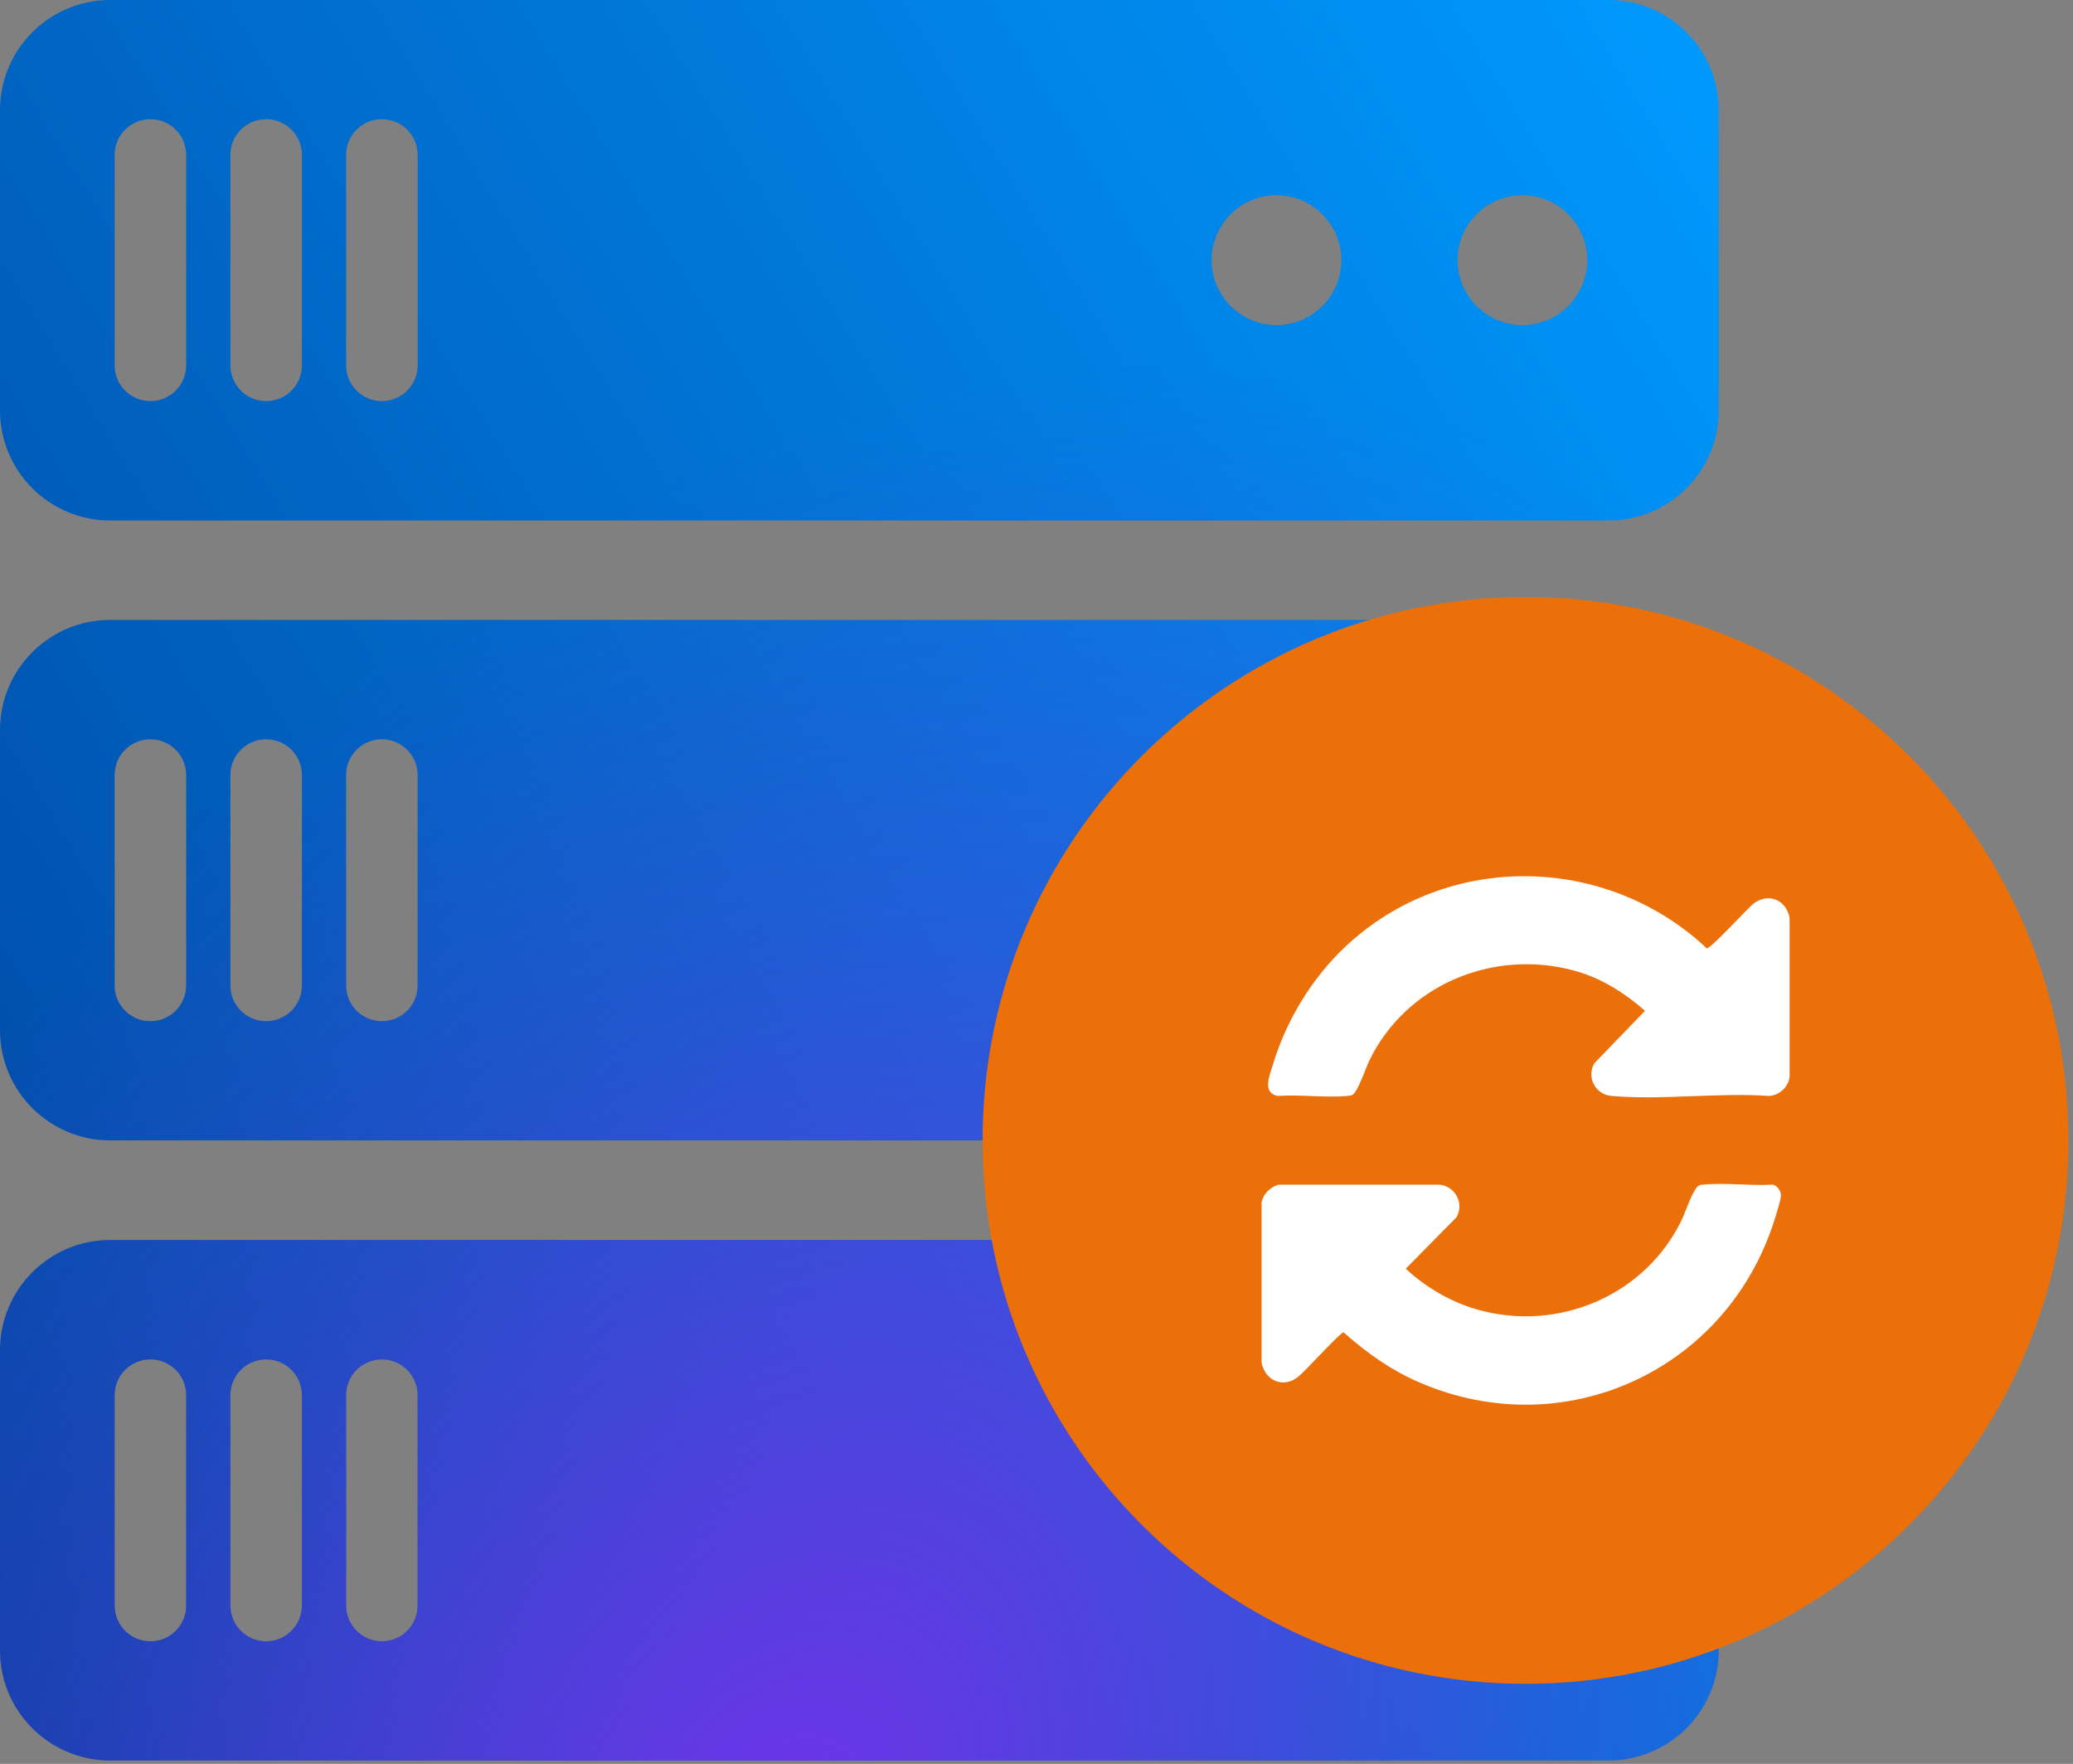 <svg width="67" height="57" viewBox="0 0 67 57" fill="none" xmlns="http://www.w3.org/2000/svg">
<rect x="0" y="0" width="67" height="57" fill="#808080" stroke="none"/>
<path d="M51.99 0H3.561C1.594 0 0 1.595 0 3.564V13.256C0 15.225 1.594 16.82 3.561 16.82H51.99C53.957 16.82 55.551 15.225 55.551 13.256V3.564C55.551 1.595 53.957 0 51.99 0ZM6.017 11.805C6.017 12.444 5.5 12.962 4.861 12.962C4.222 12.962 3.705 12.444 3.705 11.805V5.008C3.705 4.368 4.222 3.851 4.861 3.851C5.5 3.851 6.017 4.368 6.017 5.008V11.805ZM9.758 11.805C9.758 12.444 9.241 12.962 8.602 12.962C7.963 12.962 7.446 12.444 7.446 11.805V5.008C7.446 4.368 7.963 3.851 8.602 3.851C9.241 3.851 9.758 4.368 9.758 5.008V11.805ZM13.498 11.805C13.498 12.444 12.981 12.962 12.342 12.962C11.703 12.962 11.186 12.444 11.186 11.805V5.008C11.186 4.368 11.703 3.851 12.342 3.851C12.981 3.851 13.498 4.368 13.498 5.008V11.805ZM41.256 10.504C40.1 10.504 39.159 9.563 39.159 8.406C39.159 7.25 40.1 6.308 41.256 6.308C42.412 6.308 43.352 7.25 43.352 8.406C43.352 9.563 42.412 10.504 41.256 10.504ZM49.204 10.504C48.048 10.504 47.108 9.563 47.108 8.406C47.108 7.25 48.048 6.308 49.204 6.308C50.36 6.308 51.3 7.25 51.3 8.406C51.3 9.563 50.36 10.504 49.204 10.504ZM51.99 20.032H3.561C1.594 20.032 0 21.627 0 23.595V33.288C0 35.256 1.594 36.852 3.561 36.852H51.99C53.957 36.852 55.551 35.256 55.551 33.288V23.595C55.551 21.627 53.957 20.032 51.99 20.032ZM6.017 31.844C6.017 32.483 5.5 33 4.861 33C4.222 33 3.705 32.483 3.705 31.844V25.047C3.705 24.407 4.222 23.89 4.861 23.89C5.5 23.89 6.017 24.407 6.017 25.047V31.844ZM9.758 31.844C9.758 32.483 9.241 33 8.602 33C7.963 33 7.446 32.483 7.446 31.844V25.047C7.446 24.407 7.963 23.89 8.602 23.89C9.241 23.89 9.758 24.407 9.758 25.047V31.844ZM13.498 31.844C13.498 32.483 12.981 33 12.342 33C11.703 33 11.186 32.483 11.186 31.844V25.047C11.186 24.407 11.703 23.89 12.342 23.89C12.981 23.89 13.498 24.407 13.498 25.047V31.844ZM41.256 30.543C40.1 30.543 39.159 29.602 39.159 28.445C39.159 27.288 40.1 26.347 41.256 26.347C42.412 26.347 43.352 27.288 43.352 28.445C43.352 29.602 42.412 30.543 41.256 30.543ZM49.204 30.543C48.048 30.543 47.108 29.602 47.108 28.445C47.108 27.288 48.048 26.347 49.204 26.347C50.36 26.347 51.3 27.288 51.3 28.445C51.3 29.602 50.36 30.543 49.204 30.543ZM51.99 40.07H3.561C1.594 40.07 0 41.665 0 43.634V53.327C0 55.295 1.594 56.89 3.561 56.89H51.99C53.957 56.89 55.551 55.295 55.551 53.327V43.634C55.551 41.665 53.957 40.07 51.99 40.07ZM6.017 51.882C6.017 52.522 5.5 53.039 4.861 53.039C4.222 53.039 3.705 52.522 3.705 51.882V45.085C3.705 44.446 4.222 43.929 4.861 43.929C5.5 43.929 6.017 44.446 6.017 45.085V51.882ZM9.758 51.882C9.758 52.522 9.241 53.039 8.602 53.039C7.963 53.039 7.446 52.522 7.446 51.882V45.085C7.446 44.446 7.963 43.929 8.602 43.929C9.241 43.929 9.758 44.446 9.758 45.085V51.882ZM13.498 51.882C13.498 52.522 12.981 53.039 12.342 53.039C11.703 53.039 11.186 52.522 11.186 51.882V45.085C11.186 44.446 11.703 43.929 12.342 43.929C12.981 43.929 13.498 44.446 13.498 45.085V51.882ZM41.256 50.575C40.1 50.575 39.159 49.633 39.159 48.477C39.159 47.32 40.1 46.379 41.256 46.379C42.412 46.379 43.352 47.32 43.352 48.477C43.352 49.633 42.412 50.575 41.256 50.575ZM49.204 50.575C48.048 50.575 47.108 49.633 47.108 48.477C47.108 47.32 48.048 46.379 49.204 46.379C50.36 46.379 51.3 47.32 51.3 48.477C51.3 49.633 50.36 50.575 49.204 50.575Z" fill="url(#paint0_linear_2135_72645)"/>
<path d="M51.99 0H3.561C1.594 0 0 1.595 0 3.564V13.256C0 15.225 1.594 16.82 3.561 16.82H51.99C53.957 16.82 55.551 15.225 55.551 13.256V3.564C55.551 1.595 53.957 0 51.99 0ZM6.017 11.805C6.017 12.444 5.5 12.962 4.861 12.962C4.222 12.962 3.705 12.444 3.705 11.805V5.008C3.705 4.368 4.222 3.851 4.861 3.851C5.5 3.851 6.017 4.368 6.017 5.008V11.805ZM9.758 11.805C9.758 12.444 9.241 12.962 8.602 12.962C7.963 12.962 7.446 12.444 7.446 11.805V5.008C7.446 4.368 7.963 3.851 8.602 3.851C9.241 3.851 9.758 4.368 9.758 5.008V11.805ZM13.498 11.805C13.498 12.444 12.981 12.962 12.342 12.962C11.703 12.962 11.186 12.444 11.186 11.805V5.008C11.186 4.368 11.703 3.851 12.342 3.851C12.981 3.851 13.498 4.368 13.498 5.008V11.805ZM41.256 10.504C40.1 10.504 39.159 9.563 39.159 8.406C39.159 7.25 40.1 6.308 41.256 6.308C42.412 6.308 43.352 7.25 43.352 8.406C43.352 9.563 42.412 10.504 41.256 10.504ZM49.204 10.504C48.048 10.504 47.108 9.563 47.108 8.406C47.108 7.25 48.048 6.308 49.204 6.308C50.36 6.308 51.3 7.25 51.3 8.406C51.3 9.563 50.36 10.504 49.204 10.504ZM51.99 20.032H3.561C1.594 20.032 0 21.627 0 23.595V33.288C0 35.256 1.594 36.852 3.561 36.852H51.99C53.957 36.852 55.551 35.256 55.551 33.288V23.595C55.551 21.627 53.957 20.032 51.99 20.032ZM6.017 31.844C6.017 32.483 5.5 33 4.861 33C4.222 33 3.705 32.483 3.705 31.844V25.047C3.705 24.407 4.222 23.89 4.861 23.89C5.5 23.89 6.017 24.407 6.017 25.047V31.844ZM9.758 31.844C9.758 32.483 9.241 33 8.602 33C7.963 33 7.446 32.483 7.446 31.844V25.047C7.446 24.407 7.963 23.89 8.602 23.89C9.241 23.89 9.758 24.407 9.758 25.047V31.844ZM13.498 31.844C13.498 32.483 12.981 33 12.342 33C11.703 33 11.186 32.483 11.186 31.844V25.047C11.186 24.407 11.703 23.89 12.342 23.89C12.981 23.89 13.498 24.407 13.498 25.047V31.844ZM41.256 30.543C40.1 30.543 39.159 29.602 39.159 28.445C39.159 27.288 40.1 26.347 41.256 26.347C42.412 26.347 43.352 27.288 43.352 28.445C43.352 29.602 42.412 30.543 41.256 30.543ZM49.204 30.543C48.048 30.543 47.108 29.602 47.108 28.445C47.108 27.288 48.048 26.347 49.204 26.347C50.36 26.347 51.3 27.288 51.3 28.445C51.3 29.602 50.36 30.543 49.204 30.543ZM51.99 40.07H3.561C1.594 40.07 0 41.665 0 43.634V53.327C0 55.295 1.594 56.89 3.561 56.89H51.99C53.957 56.89 55.551 55.295 55.551 53.327V43.634C55.551 41.665 53.957 40.07 51.99 40.07ZM6.017 51.882C6.017 52.522 5.5 53.039 4.861 53.039C4.222 53.039 3.705 52.522 3.705 51.882V45.085C3.705 44.446 4.222 43.929 4.861 43.929C5.5 43.929 6.017 44.446 6.017 45.085V51.882ZM9.758 51.882C9.758 52.522 9.241 53.039 8.602 53.039C7.963 53.039 7.446 52.522 7.446 51.882V45.085C7.446 44.446 7.963 43.929 8.602 43.929C9.241 43.929 9.758 44.446 9.758 45.085V51.882ZM13.498 51.882C13.498 52.522 12.981 53.039 12.342 53.039C11.703 53.039 11.186 52.522 11.186 51.882V45.085C11.186 44.446 11.703 43.929 12.342 43.929C12.981 43.929 13.498 44.446 13.498 45.085V51.882ZM41.256 50.575C40.1 50.575 39.159 49.633 39.159 48.477C39.159 47.32 40.1 46.379 41.256 46.379C42.412 46.379 43.352 47.32 43.352 48.477C43.352 49.633 42.412 50.575 41.256 50.575ZM49.204 50.575C48.048 50.575 47.108 49.633 47.108 48.477C47.108 47.32 48.048 46.379 49.204 46.379C50.36 46.379 51.3 47.32 51.3 48.477C51.3 49.633 50.36 50.575 49.204 50.575Z" fill="url(#paint1_radial_2135_72645)"/>
<path d="M49.305 54.412C58.996 54.412 66.852 46.55 66.852 36.852C66.852 27.154 58.996 19.292 49.305 19.292C39.613 19.292 31.757 27.154 31.757 36.852C31.757 46.55 39.613 54.412 49.305 54.412Z" fill="#EC700A"/>
<path d="M57.626 29.229C57.734 29.337 57.834 29.538 57.841 29.696V34.797C57.806 35.121 57.511 35.394 57.188 35.415C55.544 35.3 53.706 35.559 52.083 35.415C51.566 35.372 51.265 34.812 51.53 34.359L53.167 32.664C52.507 32.082 51.731 31.593 50.87 31.363C48.242 30.652 45.42 31.837 44.243 34.302C44.142 34.517 43.877 35.315 43.697 35.387C43.647 35.408 43.611 35.408 43.561 35.415C42.843 35.48 42.024 35.365 41.292 35.415C40.789 35.308 41.033 34.762 41.134 34.424C41.565 32.98 42.412 31.586 43.51 30.566C46.791 27.505 51.918 27.598 55.163 30.645C55.285 30.666 56.449 29.387 56.657 29.215C56.951 28.978 57.346 28.949 57.626 29.229ZM40.775 38.9V44.037C40.89 44.619 41.478 44.878 41.959 44.49C42.175 44.318 43.324 43.053 43.424 43.053C44.171 43.721 44.997 44.303 45.916 44.691C50.611 46.689 55.817 44.26 57.346 39.439C57.396 39.288 57.569 38.742 57.561 38.627C57.561 38.483 57.432 38.297 57.281 38.282C56.563 38.325 55.752 38.21 55.048 38.282C54.998 38.282 54.962 38.282 54.912 38.311C54.733 38.383 54.467 39.18 54.366 39.396C53.203 41.839 50.41 43.046 47.804 42.334C46.928 42.097 46.102 41.616 45.434 40.998L47.072 39.338C47.337 38.886 47.029 38.325 46.519 38.282H41.328C41.04 38.361 40.803 38.605 40.768 38.9H40.775Z" fill="white"/>
<defs>
<linearGradient id="paint0_linear_2135_72645" x1="55.551" y1="-1.23521e-06" x2="-28.966" y2="51.781" gradientUnits="userSpaceOnUse">
<stop stop-color="#009AFF"/>
<stop offset="1" stop-color="#002A83"/>
</linearGradient>
<radialGradient id="paint1_radial_2135_72645" cx="0" cy="0" r="1" gradientUnits="userSpaceOnUse" gradientTransform="translate(25.392 59.313) rotate(-150.769) scale(35.719 50.424)">
<stop stop-color="#7034EA"/>
<stop offset="0.615" stop-color="#7034EA" stop-opacity="0.3"/>
<stop offset="1" stop-color="#7034EA" stop-opacity="0"/>
</radialGradient>
</defs>
</svg>
